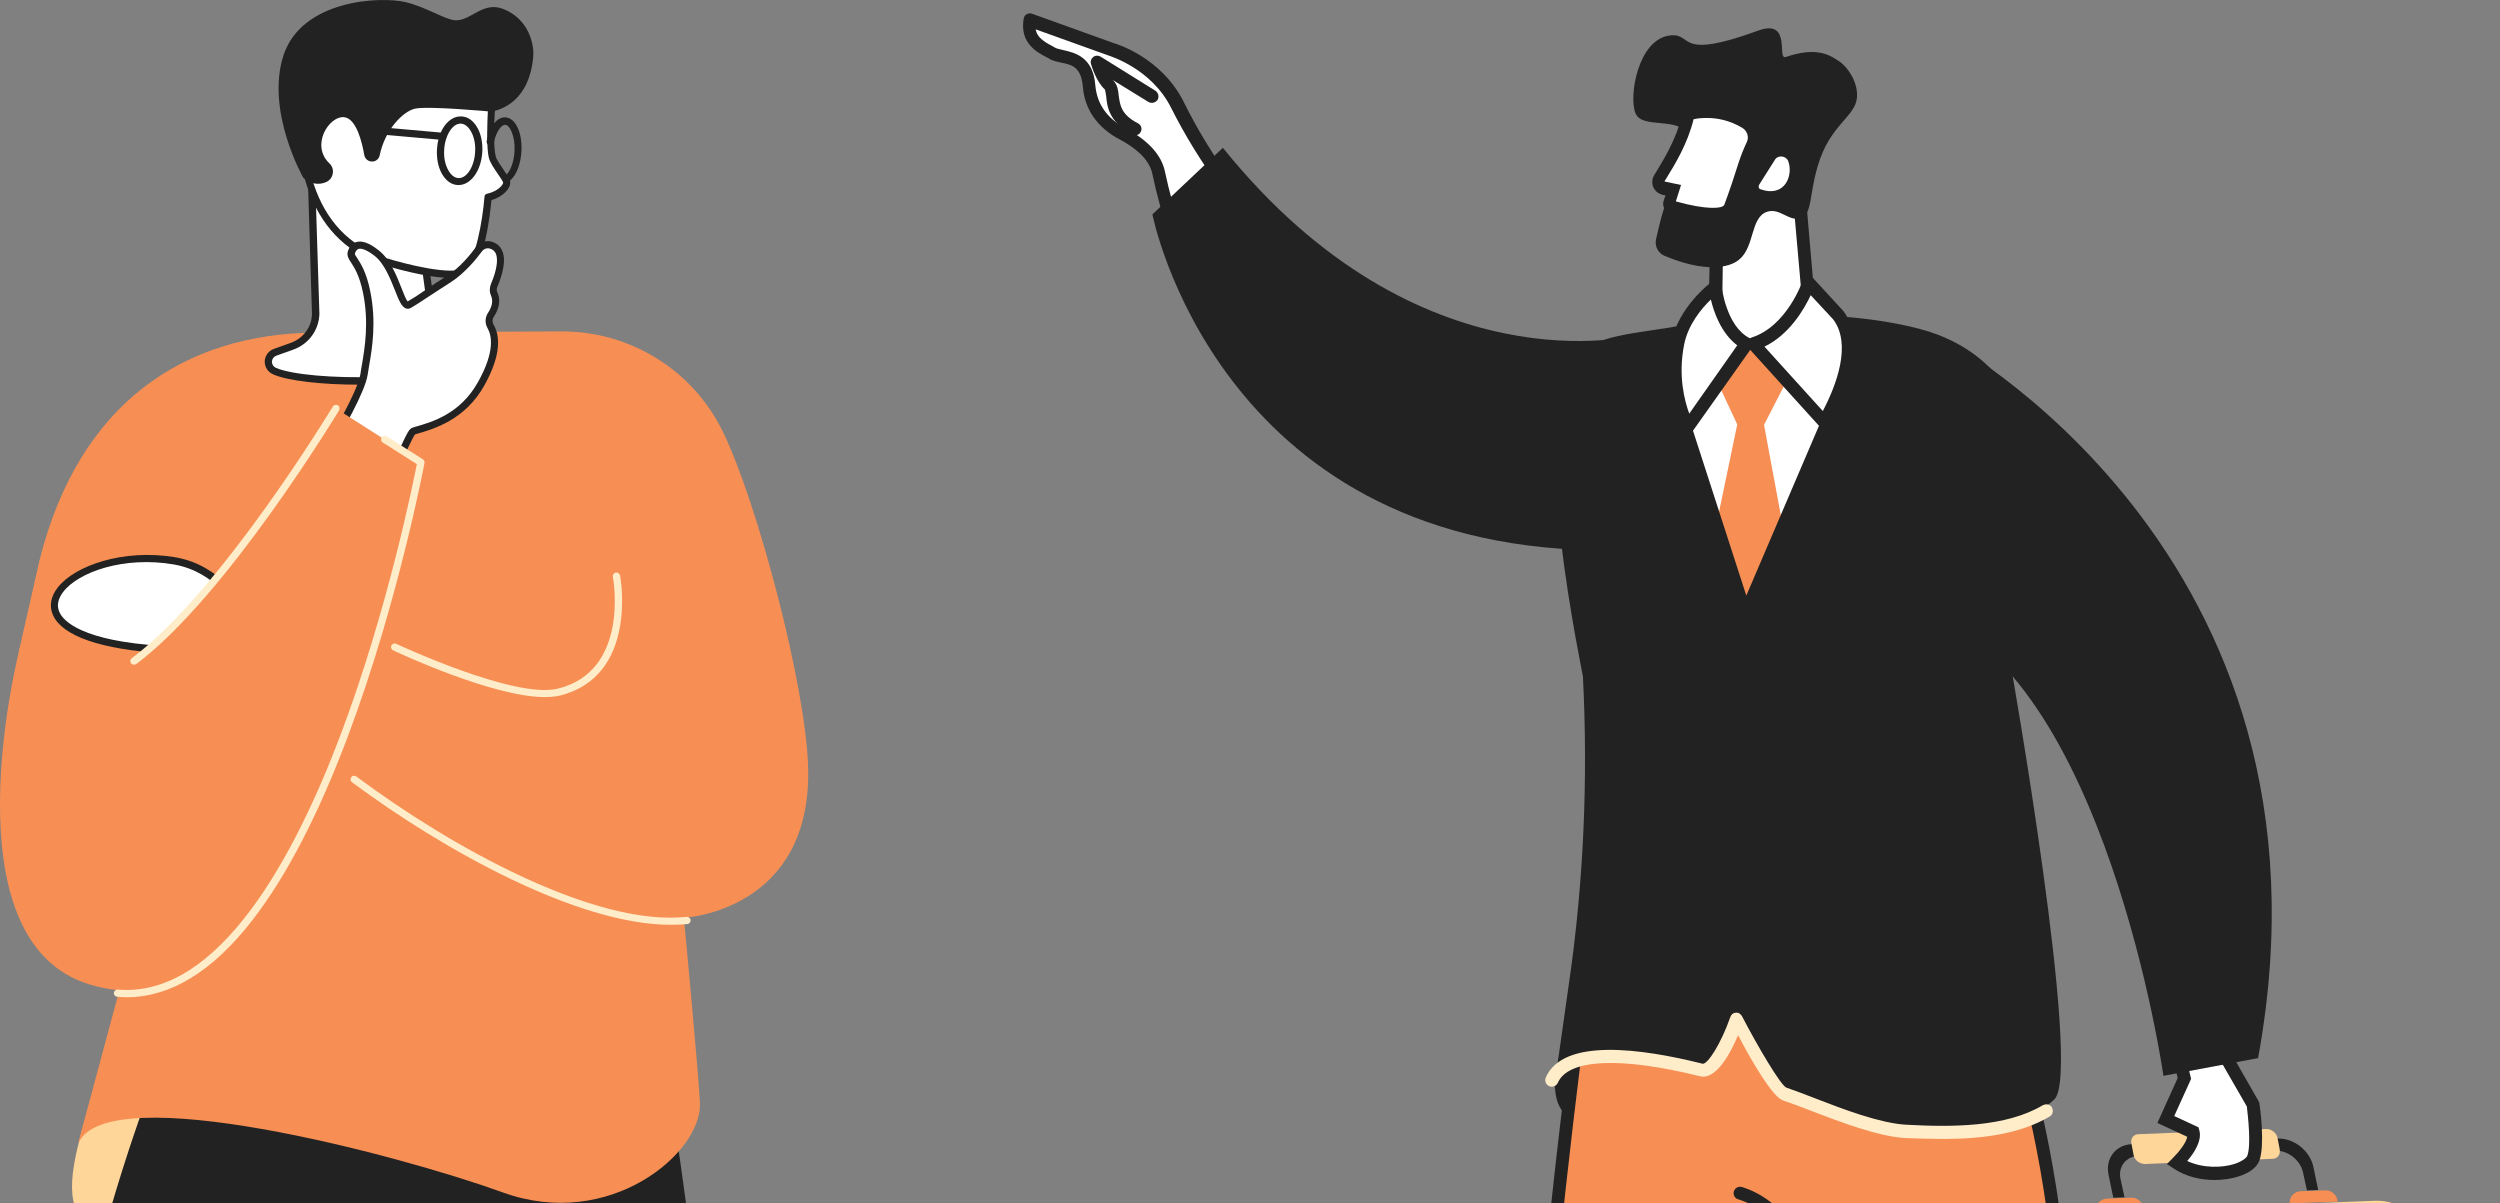 <svg width="374" height="180" fill="none" xmlns="http://www.w3.org/2000/svg">
  <rect width="100%" height="100%" fill="#808080" stroke="none"/>
  <g clip-path="url(#clip0)">
    <path d="M233.314 157.905l8.535-5.431 15.326 8.277s-6.919 4.397-14.873 6.595c-13.386 3.751-8.988-9.441-8.988-9.441z" fill="#222"/>
    <path d="M238.229 138.313s-14.485 99.065-11.446 164.829l15.52.388s17.718-100.424 26.253-117.043c0 0 23.474 91.565 24.379 115.62 0 0 10.346 1.035 14.42-.452 2.199-23.215 2.587-49.986 2.716-65.053.323-43.196-3.815-62.853-6.078-72.165-2.07-8.536-4.333-15.52-5.95-20.175l-5.431-15.52-54.383 9.571z" fill="#F78F54"/>
    <path d="M242.238 304.564c.452 0 .84-.323.97-.776.194-.97 16.36-92.211 25.09-114.262 3.879 15.326 22.826 91.371 23.667 112.71 0 .453.388.906.84.906.453.064 10.605 1.034 14.873-.518.323-.129.582-.452.647-.84 1.616-17.201 2.522-38.54 2.716-65.117.323-41.127-3.363-61.043-6.079-72.424-1.681-6.855-3.686-13.644-5.949-20.305l-5.432-15.519c-.129-.453-.646-.712-1.099-.647l-54.447 9.506c-.388.064-.712.388-.776.84-.13.97-14.485 99.907-11.446 165.024 0 .517.453.905.97.905l15.455.517zm26.318-118.982c-.388 0-.711.194-.84.517-8.213 15.908-24.379 106.179-26.254 116.461l-13.774-.388c-2.716-62.078 10.088-154.16 11.381-163.084l52.96-9.247 5.173 14.744c2.264 6.531 4.268 13.321 5.885 20.11 2.716 11.252 6.337 30.975 6.014 71.907-.194 26.189-1.035 47.27-2.652 64.341-3.427.905-10.216.453-12.609.259-1.358-25.09-23.409-111.288-24.379-114.973-.129-.388-.452-.647-.84-.712 0 .065-.065.065-.065.065z" fill="#222"/>
    <path d="M268.621 187.845c.129 0 .194 0 .323-.064.518-.194.776-.712.647-1.229-2.328-7.178-8.794-8.924-9.053-8.988-.517-.13-1.035.194-1.164.711-.129.517.194 1.035.711 1.164.259.065 5.756 1.617 7.695 7.76.065.388.453.646.841.646z" fill="#222"/>
    <path d="M256.916 32.586l-.259 14.162c-.194 1.746-1.487 3.233-3.168 3.686l-.711.388c-1.164.323-1.811.517-2.522 3.233l25.801-2.975c.323-.776.258-1.681-.906-1.746l-1.228-.323c-1.681-.388-2.975-1.746-3.298-3.427l-1.552-18.041-12.157 5.044z" fill="#fff"/>
    <path d="M250.255 55.025h.13l25.736-3.039c.324-.065.647-.259.776-.582.323-.776.323-1.552 0-2.134-.194-.323-.646-.841-1.616-.97l-1.164-.259c-1.294-.323-2.328-1.358-2.587-2.651l-1.552-18.041c0-.323-.194-.582-.453-.776-.258-.129-.582-.194-.905-.065l-12.157 5.109c-.323.129-.582.517-.582.905l-.258 14.097c-.194 1.358-1.164 2.457-2.458 2.781-.064 0-.129.065-.258.065l-.582.323c-1.552.388-2.328 1.099-3.04 3.88-.064.323 0 .647.194.905.194.323.518.453.776.453zm24.573-4.785l-23.15 2.716c.388-.905.711-.97 1.358-1.164.065 0 .194-.065.259-.129l.582-.323c2.069-.582 3.492-2.328 3.75-4.462v-.129l.194-13.515 10.346-4.397 1.488 16.813v.065c.388 2.069 1.94 3.751 4.074 4.203l1.099.323z" fill="#222"/>
    <path d="M249.867 5.298c3.492-.388.776 3.815 13.127-.711 5.109-1.875 2.781 4.397 4.139 3.945 4.914-1.681 6.789-.129 8.018.647 1.358.905 2.845 3.233 2.651 5.432-.258 2.91-4.074 4.009-5.884 10.282-1.294 4.397-.776 6.984-2.458 7.695-1.745.711-3.168-1.552-5.108-.905-2.522.841-1.811 5.238-4.203 7.178-1.487 1.229-5.109 1.94-11.122-.582-.97-.388-1.488-1.423-1.294-2.457.324-1.293.647-2.975 1.164-4.527 2.328-7.436 4.85-9.182 3.815-11.058-1.616-2.845-6.983-.905-8.018-3.233-1.099-2.457.323-11.187 5.173-11.704z" fill="#222"/>
    <path d="M262.218 21.658c-.453.905-.776 1.875-1.099 2.78-.582 1.811-1.552 4.85-2.264 6.531-.84 2.069-6.919.453-8.794-.065-.323-.065-.453-.388-.388-.711l.582-1.811-1.487-.323c-.194-.065-.324-.129-.453-.323-.323-.323-.323-.841-.129-1.229 1.164-1.94 3.298-5.173 4.203-8.988.065-.388.388-.711.841-.776 1.358-.259 4.655-.582 7.953 1.423 1.229.841 1.617 2.263 1.035 3.492z" fill="#fff"/>
    <path d="M256.204 33.038c1.746 0 3.104-.453 3.621-1.617.712-1.746 1.746-4.915 2.264-6.596.258-.905.646-1.811 1.034-2.651.776-1.681.194-3.686-1.422-4.656-3.621-2.199-7.243-1.811-8.601-1.552-.776.129-1.422.711-1.552 1.487-.776 3.362-2.586 6.272-3.75 8.212l-.323.517c-.453.776-.388 1.681.194 2.328.194.259.517.453.905.582l.129.065.453.065-.259.776c-.129.323-.129.776.065 1.164.194.388.517.647.905.776 2.069.582 4.397 1.099 6.337 1.099zm-.84-15.39c1.487 0 3.362.323 5.302 1.487.711.453 1.035 1.358.647 2.134-.453.97-.841 1.94-1.164 2.91-.518 1.681-1.552 4.785-2.199 6.466-.258.582-2.651.776-7.242-.517l.776-2.457-2.457-.517v-.065l.323-.517c1.228-2.005 3.104-5.044 4.009-8.73.517-.129 1.164-.194 2.005-.194zm-4.721 12.868s0 .065 0 0z" fill="#222"/>
    <path d="M263.382 28.318c3.685 1.293 4.914-2.134 4.138-4.203-.323-.841-1.552-.97-2.005-.194l-2.327 3.686c-.194.323-.065.647.194.711zM154.035 2.97l12.286 4.397s6.661 1.94 9.894 8.342c3.168 6.402 20.175 40.803 65.181 37.699l-8.535 25.09s-48.886-2.651-59.491-52.701c-.582-2.651-2.975-4.591-5.368-5.82-2.263-1.164-4.72-3.362-5.043-7.178-.388-4.85-3.88-4.009-5.432-4.85-1.552-.841-4.009-1.746-3.492-4.979z" fill="#fff"/>
    <path d="M232.861 79.532c.388 0 .776-.259.905-.647l8.536-25.154c.129-.323.065-.647-.129-.905-.194-.259-.518-.388-.841-.388-38.475 2.651-56.775-22.115-64.212-37.117-3.362-6.79-10.217-8.794-10.475-8.859l-12.222-4.397c-.259-.129-.582-.065-.841.065-.258.129-.388.388-.452.711-.582 3.621 2.004 4.979 3.492 5.755.129.065.323.129.452.259.518.259 1.1.388 1.682.517 1.616.323 2.974.647 3.233 3.557.258 3.427 2.198 6.208 5.561 7.954 1.94 1.035 4.397 2.78 4.85 5.173 5.561 26.189 21.662 39.381 34.207 45.782 13.644 6.919 25.672 7.63 26.254 7.695zm7.113-25.025l-7.824 23.02c-2.781-.259-13.386-1.617-24.702-7.436-12.157-6.208-27.741-18.947-33.173-44.424-.517-2.522-2.587-4.721-5.884-6.466-2.781-1.487-4.268-3.621-4.527-6.402-.323-4.332-3.104-4.914-4.785-5.302-.453-.129-.905-.194-1.164-.323-.129-.065-.323-.194-.453-.259-1.358-.711-2.328-1.358-2.522-2.522l10.993 3.945c.13.065 6.402 1.94 9.312 7.889 7.695 15.196 26.189 40.286 64.729 38.281z" fill="#222"/>
    <path d="M169.813 20.235c.388 0 .712-.194.841-.517.259-.453.065-1.035-.453-1.293-2.522-1.293-2.651-2.781-2.845-4.138-.065-.776-.194-1.617-.776-2.199-.065-.065-.065-.065-.129-.129l5.367 3.298c.453.259 1.034.129 1.358-.323.258-.453.129-1.035-.324-1.358l-8.212-5.108c-.323-.194-.776-.194-1.099.065-.323.259-.453.647-.323 1.035.064.259.776 2.651 2.069 3.815.064.129.129.647.194.97.129 1.487.388 3.945 3.88 5.69.129.194.258.194.452.194z" fill="#222"/>
    <path d="M288.602 52.244s-17.718-7.76-44.813.388c-27.094 8.148.518 53.154.518 53.154h40.35l3.945-53.542z" fill="#fff"/>
    <path d="M259.89 63.495l-6.078 29.228 15.455-.259-5.368-28.905 3.686-7.178-4.203-4.85-3.039-.129-3.686 5.173 3.233 6.919z" fill="#F78F54"/>
    <path d="M234.865 54.184c2.975-4.332 10.67-4.268 16.619-5.497.129 0 .194.194.065.582-.712 3.621-.647 7.307.388 10.799l.97 3.233 8.341 25.801 11.122-25.995.906-2.005c1.875-4.203 2.457-8.794 1.875-13.321-.065-.323-.065-.453 0-.453 4.462.323 8.6.97 12.028 1.875 28.905 7.695 13.579 49.986 13.579 49.986s10.799 61.108 6.596 65.247c-4.333 4.332-19.141 8.794-40.674-.582-2.069-.906-6.79-11.64-6.79-11.64l-.129.388c-.776 2.328-1.94 4.527-3.557 6.466l-.711.906s-22.956-5.561-23.02 2.974l2.263-15.972c2.198-15.131 2.845-30.521 2.069-45.782.065 0-8.148-38.087-1.94-47.011z" fill="#222"/>
    <path d="M272.888 63.108c2.91-5.173 5.302-11.834 2.069-16.037l-4.397-4.785s-2.393 7.242-8.212 9.118l10.54 11.704z" fill="#fff"/>
    <path d="M272.888 64.078h.129c.324-.065.582-.194.712-.517 2.91-5.173 5.625-12.351 2.004-17.071l-.064-.065-4.398-4.785c-.258-.259-.582-.388-.905-.259-.323.065-.582.323-.711.647 0 .065-2.328 6.79-7.631 8.471-.323.129-.582.323-.646.647-.065.323 0 .647.194.905l10.54 11.64c.259.323.517.388.776.388zm1.358-16.295c2.781 3.686.517 9.764-1.552 13.709l-8.73-9.635c3.751-1.811 5.949-5.626 6.919-7.695l3.363 3.621z" fill="#222"/>
    <path d="M261.248 51.339c-4.009-2.069-4.656-8.471-4.656-8.471s-4.591 3.427-5.626 8.471c-1.487 7.436 1.552 12.415 1.552 12.415l8.73-12.415z" fill="#fff"/>
    <path d="M252.518 64.789c.324 0 .582-.129.776-.388l8.794-12.415c.13-.259.194-.517.13-.776-.065-.259-.259-.517-.518-.647-3.491-1.811-4.138-7.695-4.138-7.695-.065-.323-.259-.647-.582-.776-.323-.129-.711-.129-.97.129-.194.129-4.914 3.686-6.014 9.053-1.552 7.695 1.488 12.933 1.617 13.127.194.194.517.323.905.388-.064 0 0 0 0 0zm7.372-13.127l-7.178 10.217c-.711-1.94-1.681-5.626-.776-10.282.582-3.039 2.651-5.496 4.009-6.79.453 1.94 1.552 5.044 3.945 6.854z" fill="#222"/>
    <path d="M290.735 170.386c5.691 0 11.446-.712 15.908-3.363.452-.259.581-.841.323-1.358-.259-.453-.841-.582-1.358-.323-5.561 3.298-13.515 3.298-20.563 2.91-3.88-.259-9.183-2.264-13.515-3.945-1.682-.646-3.169-1.228-4.333-1.616-.905-.518-4.138-5.95-6.596-10.67-.194-.323-.517-.582-.905-.517-.388 0-.711.258-.84.646-1.423 4.074-3.428 7.113-4.139 6.984-9.312-2.328-20.887-3.88-23.473 2.069-.194.518 0 1.035.517 1.294.518.194 1.035 0 1.293-.518 1.552-3.556 9.312-3.944 21.275-.97 2.328.582 4.462-3.233 5.691-6.143 2.133 4.074 5.173 9.247 6.725 9.764 1.164.388 2.586.906 4.203 1.552 4.397 1.682 9.958 3.816 14.097 4.074 1.81.065 3.75.13 5.69.13z" fill="#FFEDCA"/>
    <path d="M344.213 178.21l3.621-.129c.97-.065 1.81.711 1.875 1.681l-7.178.259c-.064-.97.712-1.811 1.682-1.811zM315.178 179.309l3.622-.129c.97-.065 1.81.711 1.875 1.681l-7.178.259c-.065-.905.711-1.746 1.681-1.811z" fill="#F78F54"/>
    <path d="M316.148 179.18l-.711-3.427c-.518-2.457 1.099-4.527 3.556-4.591l21.727-.841c2.458-.065 4.85 1.811 5.368 4.268l.711 3.427-1.681.065-.582-2.652c-.388-1.875-2.264-3.362-4.204-3.297l-20.369.776c-1.94.064-3.168 1.681-2.716 3.556l.582 2.651-1.681.065z" fill="#222"/>
    <path d="M319.963 169.674l19.076-.776c.776 0 1.552.582 1.681 1.358l.324 1.682c.129.776-.324 1.422-1.1 1.422l-19.076.776c-.776 0-1.552-.582-1.681-1.358l-.323-1.681c-.194-.776.323-1.423 1.099-1.423zM312.204 234.921l55.805-2.199c3.363-.129 5.755-3.298 4.915-6.531l-10.088-40.868c-.841-3.427-4.009-5.819-7.501-5.69l-47.916 1.875 4.785 53.413z" fill="#FFD699"/>
    <path d="M331.733 155.966l5.303 9.247s.84 5.884 0 8.018c-.776 2.199-7.307 3.492-11.446.647 0 0 2.91-2.781 2.457-4.527l-4.074-1.875 2.781-6.143-1.035-4.397 6.014-.97z" fill="#fff"/>
    <path d="M331.28 176.529c1.293 0 2.522-.194 3.557-.517 1.681-.518 2.78-1.358 3.168-2.393.841-2.328.129-7.889 0-8.471v-.194l-5.69-9.958-7.76 1.164 1.229 5.108-3.04 6.725 4.462 2.069c-.129.906-1.293 2.328-2.198 3.234l-.841.84.97.647c1.811 1.229 4.074 1.746 6.143 1.746zm4.85-10.993c.194 1.681.647 5.82.065 7.372-.13.323-.776.84-1.94 1.228-1.876.582-4.721.647-7.049-.452.97-1.1 2.263-3.04 1.811-4.592l-.13-.452-3.621-1.681 2.522-5.562-.905-3.75 4.332-.647 4.915 8.536z" fill="#222"/>
    <path d="M337.811 158.294l-14.161 2.651s-8.665-60.591-36.148-69.579l2.587-41.191s61.625 32.138 47.722 108.119zM182.94 22.11l-10.54 9.958s9.57 49.339 66.216 50.244l6.337-32.203c0 .065-32.526 8.6-62.013-28z" fill="#222"/>
  </g>
  <path d="M13.324 165.52c-1.579 5.42-4.056 12.886-1.328 16.512 4.989 6.533 9.153 5.492 15.291 3.23 12.312-4.487 32.018-11.594 37.762-7.645l.251-12.097h-51.976z" fill="#FFD699"/>
  <path d="M103.348 185.262c-2.118-15.83-3.733-25.988-3.733-25.988l-71.539-12.42-7.143 20.281c-2.154 6.138-5.061 15.22-7.789 26.383-.215.862-.467 1.903-.718 2.979-.395 1.616.718 3.267 2.369 3.482 27.783 3.985 58.796.718 87.045-11.917 1.041-.502 1.687-1.615 1.508-2.8z" fill="#222"/>
  <path d="M84.001 49.579c10.23-.036 19.598 5.743 24.085 14.896 5.205 10.589 12.528 38.336 12.815 50.433.502 21.178-18.056 22.362-18.594 22.398.072.611 2.226 23.619 2.405 27.711.323 7.466-13.532 19.132-29.434 13.389-15.866-5.743-59.119-17.122-63.534-7.43h-.036l18.127-67.303-14.896.718-12.097-7.036 3.087-13.604C11.78 60.491 27.358 49.83 47.531 49.758l36.469-.179z" fill="#F78F54"/>
  <path d="M36.263 101.483c-2.8-.502-2.01-3.733-11.809-4.307-28.214-1.687-14.538-16.009 1.615-13.281 5.348.897 7.466 4.379 9.476 5.241 16.942 7.394 6.246 13.389.718 12.348z" fill="#fff"/>
  <path d="M37.624 102.165c-.502 0-1.005-.036-1.472-.143-1.077-.18-1.687-.754-2.369-1.328-1.256-1.113-3.015-2.621-9.369-2.98-9.225-.538-15.076-2.549-16.476-5.671-.61-1.328-.359-2.8.682-4.128 2.513-3.267 9.763-5.851 17.553-4.559 3.769.646 6.03 2.513 7.646 3.877.754.61 1.364 1.149 1.938 1.4 8.902 3.877 9.979 7.251 9.333 9.405-.79 2.549-4.379 4.128-7.466 4.128zm-1.292-1.184c2.8.502 7-.898 7.717-3.231.718-2.405-2.441-5.348-8.723-8.076-.718-.323-1.4-.897-2.225-1.579-1.615-1.364-3.661-3.051-7.143-3.661-7.394-1.256-14.214 1.113-16.512 4.128-.79 1.041-1.005 2.082-.538 3.051.574 1.256 3.266 4.307 15.578 5.025 6.748.395 8.651 2.046 10.015 3.266.61.538 1.077.933 1.831 1.077z" fill="#222"/>
  <path d="M71.797 53.527c.933-.79.431-2.333-.79-2.477l-1.902-.215c-2.046-.251-3.769-1.615-4.451-3.518l-3.159-23.296-6.461 2.297-8.543-4.236.754 24.875c-.072 2.154-1.472 4.092-3.554 4.846l-2.513.897c-1.328.467-1.364 2.261-.108 2.8 5.097 2.225 25.773 2.261 30.726-1.974z" fill="#fff"/>
  <path d="M53.67 57.547c-5.528 0-10.625-.574-12.815-1.544-.79-.359-1.256-1.077-1.256-1.938.036-.862.574-1.579 1.364-1.867l2.513-.897c1.902-.682 3.159-2.369 3.195-4.343l-.754-24.839c0-.179.072-.359.251-.467.144-.108.359-.108.538-.036l8.364 4.128 6.246-2.225c.144-.072.323-.036.467.036s.215.215.251.395l3.159 23.224c.61 1.687 2.154 2.872 3.984 3.087l1.902.215c.79.108 1.436.646 1.651 1.4.215.754 0 1.544-.61 2.046-2.979 2.584-11.092 3.625-18.45 3.625zm-6.641-34.567l.754 23.978c-.072 2.441-1.615 4.523-3.913 5.348l-2.513.897c-.395.144-.646.467-.682.897 0 .395.215.754.61.933 4.702 2.046 25.378 2.189 30.152-1.903.251-.215.359-.574.251-.897-.072-.287-.323-.574-.754-.646l-1.902-.215c-2.261-.287-4.128-1.759-4.882-3.877 0-.036-.036-.072-.036-.108l-3.051-22.614-5.851 2.082c-.144.036-.287.036-.431-.036l-7.753-3.841z" fill="#222"/>
  <path d="M64.365 5.5C75.385 9.556 73.483 16.699 73.483 16.699c-.144 1.974-.215 5.564.144 6.856.287 1.077 2.046 3.087 2.154 3.697.072.61-.862 1.831-2.764 2.261 0 0-.718 9.512-3.231 11.092-2.513 1.544-12.133-1.436-12.133-1.436l-1.615-.646c-5.205-2.082-8.399-6.425-9.907-11.809 0-.036-7.035-30.511 18.235-21.214z" fill="#fff"/>
  <path d="M67.417 41.574c-3.661 0-9.153-1.651-9.907-1.903h-.036l-1.615-.646c-5.025-2.01-8.543-6.21-10.23-12.168-.144-.646-3.446-15.291 3.302-21.25 3.374-2.979 8.651-3.159 15.65-.61 10.768 3.984 9.584 11.02 9.44 11.774-.144 2.082-.179 5.456.144 6.641.144.503.718 1.328 1.185 2.01.574.862.933 1.364.969 1.759.144.897-.969 2.225-2.8 2.764-.179 1.974-1.005 9.584-3.446 11.127-.61.359-1.544.503-2.656.503zm-9.584-2.943c2.62.826 9.764 2.656 11.666 1.472 1.651-1.041 2.692-7.107 2.979-10.661 0-.251.179-.431.431-.467 1.687-.395 2.369-1.4 2.369-1.651-.036-.179-.467-.826-.79-1.292-.574-.826-1.149-1.687-1.328-2.333-.431-1.544-.251-5.6-.179-7.035v-.108c.072-.287 1.615-6.712-8.794-10.553-6.605-2.441-11.486-2.297-14.537.395-6.282 5.528-3.015 20.029-3.015 20.173 1.579 5.6 4.882 9.548 9.584 11.451l1.615.61z" fill="#222"/>
  <path d="M60.741.331c2.908.718 5.743 2.513 7.215 2.692 2.405.251 4.164-2.836 7.215-1.723 2.692 1.005 4.2 3.266 4.559 5.851.072.431.072.897.036 1.364-.574 6.497-4.63 7.897-6.282 8.184 0 0-9.584-.897-11.45-.431-1.759.431-4.451 3.123-5.241 7-.108.502-.538.862-1.041.897-.61.036-1.149-.359-1.256-.969-.323-1.867-1.185-5.564-3.087-5.671-2.19-.144-4.989 4.2-2.118 6.928.897.826.574 2.369-.538 2.8-.933.395-2.118.395-3.374-.646 0 0-5.671-9.943-2.979-18.306C45.127-.028 56.865-.602 60.741.331zM76.107 27.072c-.144 0-.287-.072-.395-.179-.215-.215-.179-.574.036-.754.646-.61 1.149-2.01 1.22-3.518.072-1.113-.108-2.118-.431-2.908-.251-.646-.646-1.041-.969-1.041-.538-.036-1.328.969-1.687 2.656-.072.287-.323.467-.646.431-.287-.072-.467-.323-.431-.646.431-2.19 1.543-3.625 2.8-3.554.79.036 1.472.646 1.902 1.687.395.933.574 2.118.502 3.374-.108 1.831-.682 3.446-1.579 4.271-.036.108-.179.179-.323.179z" fill="#222"/>
  <path d="M68.602 27.683h-.108c-.969-.036-1.795-.646-2.405-1.723-.538-.969-.79-2.261-.718-3.59.144-2.872 1.759-5.061 3.661-4.954.969.036 1.795.646 2.405 1.723.538.969.79 2.261.718 3.59-.179 2.836-1.723 4.954-3.554 4.954zm.287-9.189c-1.22 0-2.333 1.795-2.441 3.949-.072 1.113.144 2.19.61 3.015.395.718.933 1.149 1.508 1.185 1.256.072 2.405-1.723 2.513-3.948.072-1.113-.144-2.19-.61-3.015-.395-.718-.933-1.149-1.508-1.185h-.072z" fill="#222"/>
  <path d="M66.233 20.934h-.036l-10.517-.933c-.287-.036-.503-.287-.503-.574.036-.287.287-.502.574-.502l10.517.933c.287.036.503.287.503.574-.036.287-.251.502-.538.502z" fill="#222"/>
  <path d="M49.472 66.378s4.092 6.425 7.789 5.277c1.938-.61 3.841-6.928 4.595-7.143 2.477-.718 7.179-1.903 10.086-7.071 2.692-4.81 2.118-7.394 1.4-8.579-.323-.538-.323-1.22.036-1.759.502-.754 1.005-1.902.502-3.087-.179-.431-.179-.897 0-1.328.682-1.579 1.974-5.277-.502-5.995-.682-.179-1.4.036-1.795.61-.79 1.077-2.405 3.123-4.451 4.415-2.872 1.831-4.559 3.051-5.995 3.877-1.22.718-1.867-5.456-4.846-7.753-2.62-2.046-3.518-1.005-3.769-.036-.251.969 1.364 1.328 2.297 5.923 1.077 5.348-.036 9.871-.395 12.276-.395 2.836-4.954 10.374-4.954 10.374z" fill="#fff"/>
  <path d="M56.363 72.337c-3.661 0-7.179-5.42-7.323-5.671-.108-.179-.108-.395 0-.574.036-.072 4.487-7.466 4.882-10.158.036-.395.143-.862.215-1.328.431-2.549 1.077-6.353.179-10.768-.538-2.656-1.328-3.841-1.795-4.559-.359-.538-.646-1.005-.502-1.615.215-.718.646-1.256 1.22-1.436.897-.287 2.01.108 3.41 1.22 1.723 1.328 2.692 3.805 3.41 5.636.287.754.682 1.759.933 2.01.754-.431 1.651-1.005 2.728-1.759.897-.61 1.902-1.292 3.159-2.082 1.938-1.22 3.518-3.195 4.307-4.271.538-.754 1.508-1.077 2.369-.826.718.215 1.256.646 1.543 1.292.718 1.508 0 3.805-.682 5.42-.143.287-.143.61 0 .897.503 1.113.287 2.369-.538 3.625-.251.359-.251.79-.036 1.185.862 1.472 1.328 4.236-1.4 9.117-2.872 5.133-7.574 6.497-10.086 7.215l-.251.072c-.215.215-.682 1.256-1.077 2.046-1.22 2.656-2.261 4.702-3.59 5.097-.359.144-.718.215-1.077.215zm-6.246-5.995c1.256 1.831 4.415 5.564 7 4.774.969-.287 2.154-2.836 2.943-4.523.826-1.759 1.149-2.477 1.687-2.62l.323-.108c2.549-.718 6.784-1.938 9.44-6.712 2.62-4.666 2.01-7.035 1.436-8.04-.431-.754-.395-1.615.072-2.333.431-.646.862-1.615.431-2.584-.251-.538-.215-1.185 0-1.723.862-2.01 1.113-3.661.718-4.559-.179-.359-.467-.61-.862-.718-.467-.144-.933.036-1.22.431-.826 1.113-2.513 3.195-4.595 4.559-1.256.79-2.261 1.472-3.159 2.046-1.149.754-2.046 1.364-2.872 1.831-.251.144-.502.179-.754.072-.646-.251-1.041-1.22-1.615-2.692-.682-1.687-1.579-4.02-3.051-5.169-1.436-1.113-2.118-1.113-2.405-1.041-.287.108-.467.431-.538.682-.036.144.036.251.359.718.503.79 1.364 2.082 1.938 4.954.933 4.595.287 8.543-.179 11.163-.072.502-.144.933-.215 1.328-.395 2.62-4.02 8.83-4.882 10.266z" fill="#222"/>
  <path d="M62.967 69.213l-12.384-7.897s-16.763 27.101-29.434 36.29c-6.174 4.487-18.163-.79-18.163-.79S-8.536 141.039 13.683 147.357c36.972 10.553 49.284-78.144 49.284-78.144z" fill="#F78F54"/>
  <path d="M100.334 138.348c-13.963 0-34.1-11.236-47.669-21.322-.251-.18-.287-.503-.108-.754s.502-.287.754-.108c14.25 10.625 35.716 22.471 49.392 20.999.287-.036.574.18.61.467.036.287-.179.574-.466.61-.79.072-1.652.108-2.513.108zM81.49 104.283c-7.753 0-22.04-6.676-22.686-6.999-.251-.144-.395-.431-.251-.718.144-.251.431-.395.718-.251.179.072 17.696 8.292 24.157 6.713 10.876-2.656 8.292-16.584 8.256-16.727-.072-.287.144-.574.431-.646.287-.072.574.143.646.431.036.144 2.8 15.076-9.046 17.984-.718.143-1.436.215-2.225.215zM20.038 99.437c-.179 0-.323-.072-.431-.215-.179-.251-.144-.574.108-.754 13.353-9.979 29.901-37.367 30.08-37.654.143-.251.467-.323.754-.179.251.144.323.467.179.754-.179.287-16.835 27.855-30.331 37.941-.144.072-.251.108-.359.108zM18.96 149.188c-.467 0-.969-.036-1.436-.072-.287-.036-.502-.287-.502-.574.036-.287.287-.503.574-.503 15.22 1.328 26.598-20.137 33.454-38.372 6.928-18.45 10.768-37.438 11.307-40.238l-5.097-3.231c-.251-.143-.323-.502-.179-.754.144-.251.502-.323.754-.179l5.42 3.446c.179.108.287.323.251.538-.036.215-3.913 20.783-11.415 40.777-4.415 11.774-9.225 21.035-14.286 27.568-5.958 7.717-12.312 11.594-18.845 11.594z" fill="#FFEDCA"/>
  <defs>
    <clipPath id="clip0">
      <path fill="#fff" transform="matrix(-1 0 0 1 373.117 2)" d="M0 0h220.117v329.4H0z"/>
    </clipPath>
  </defs>
</svg>
